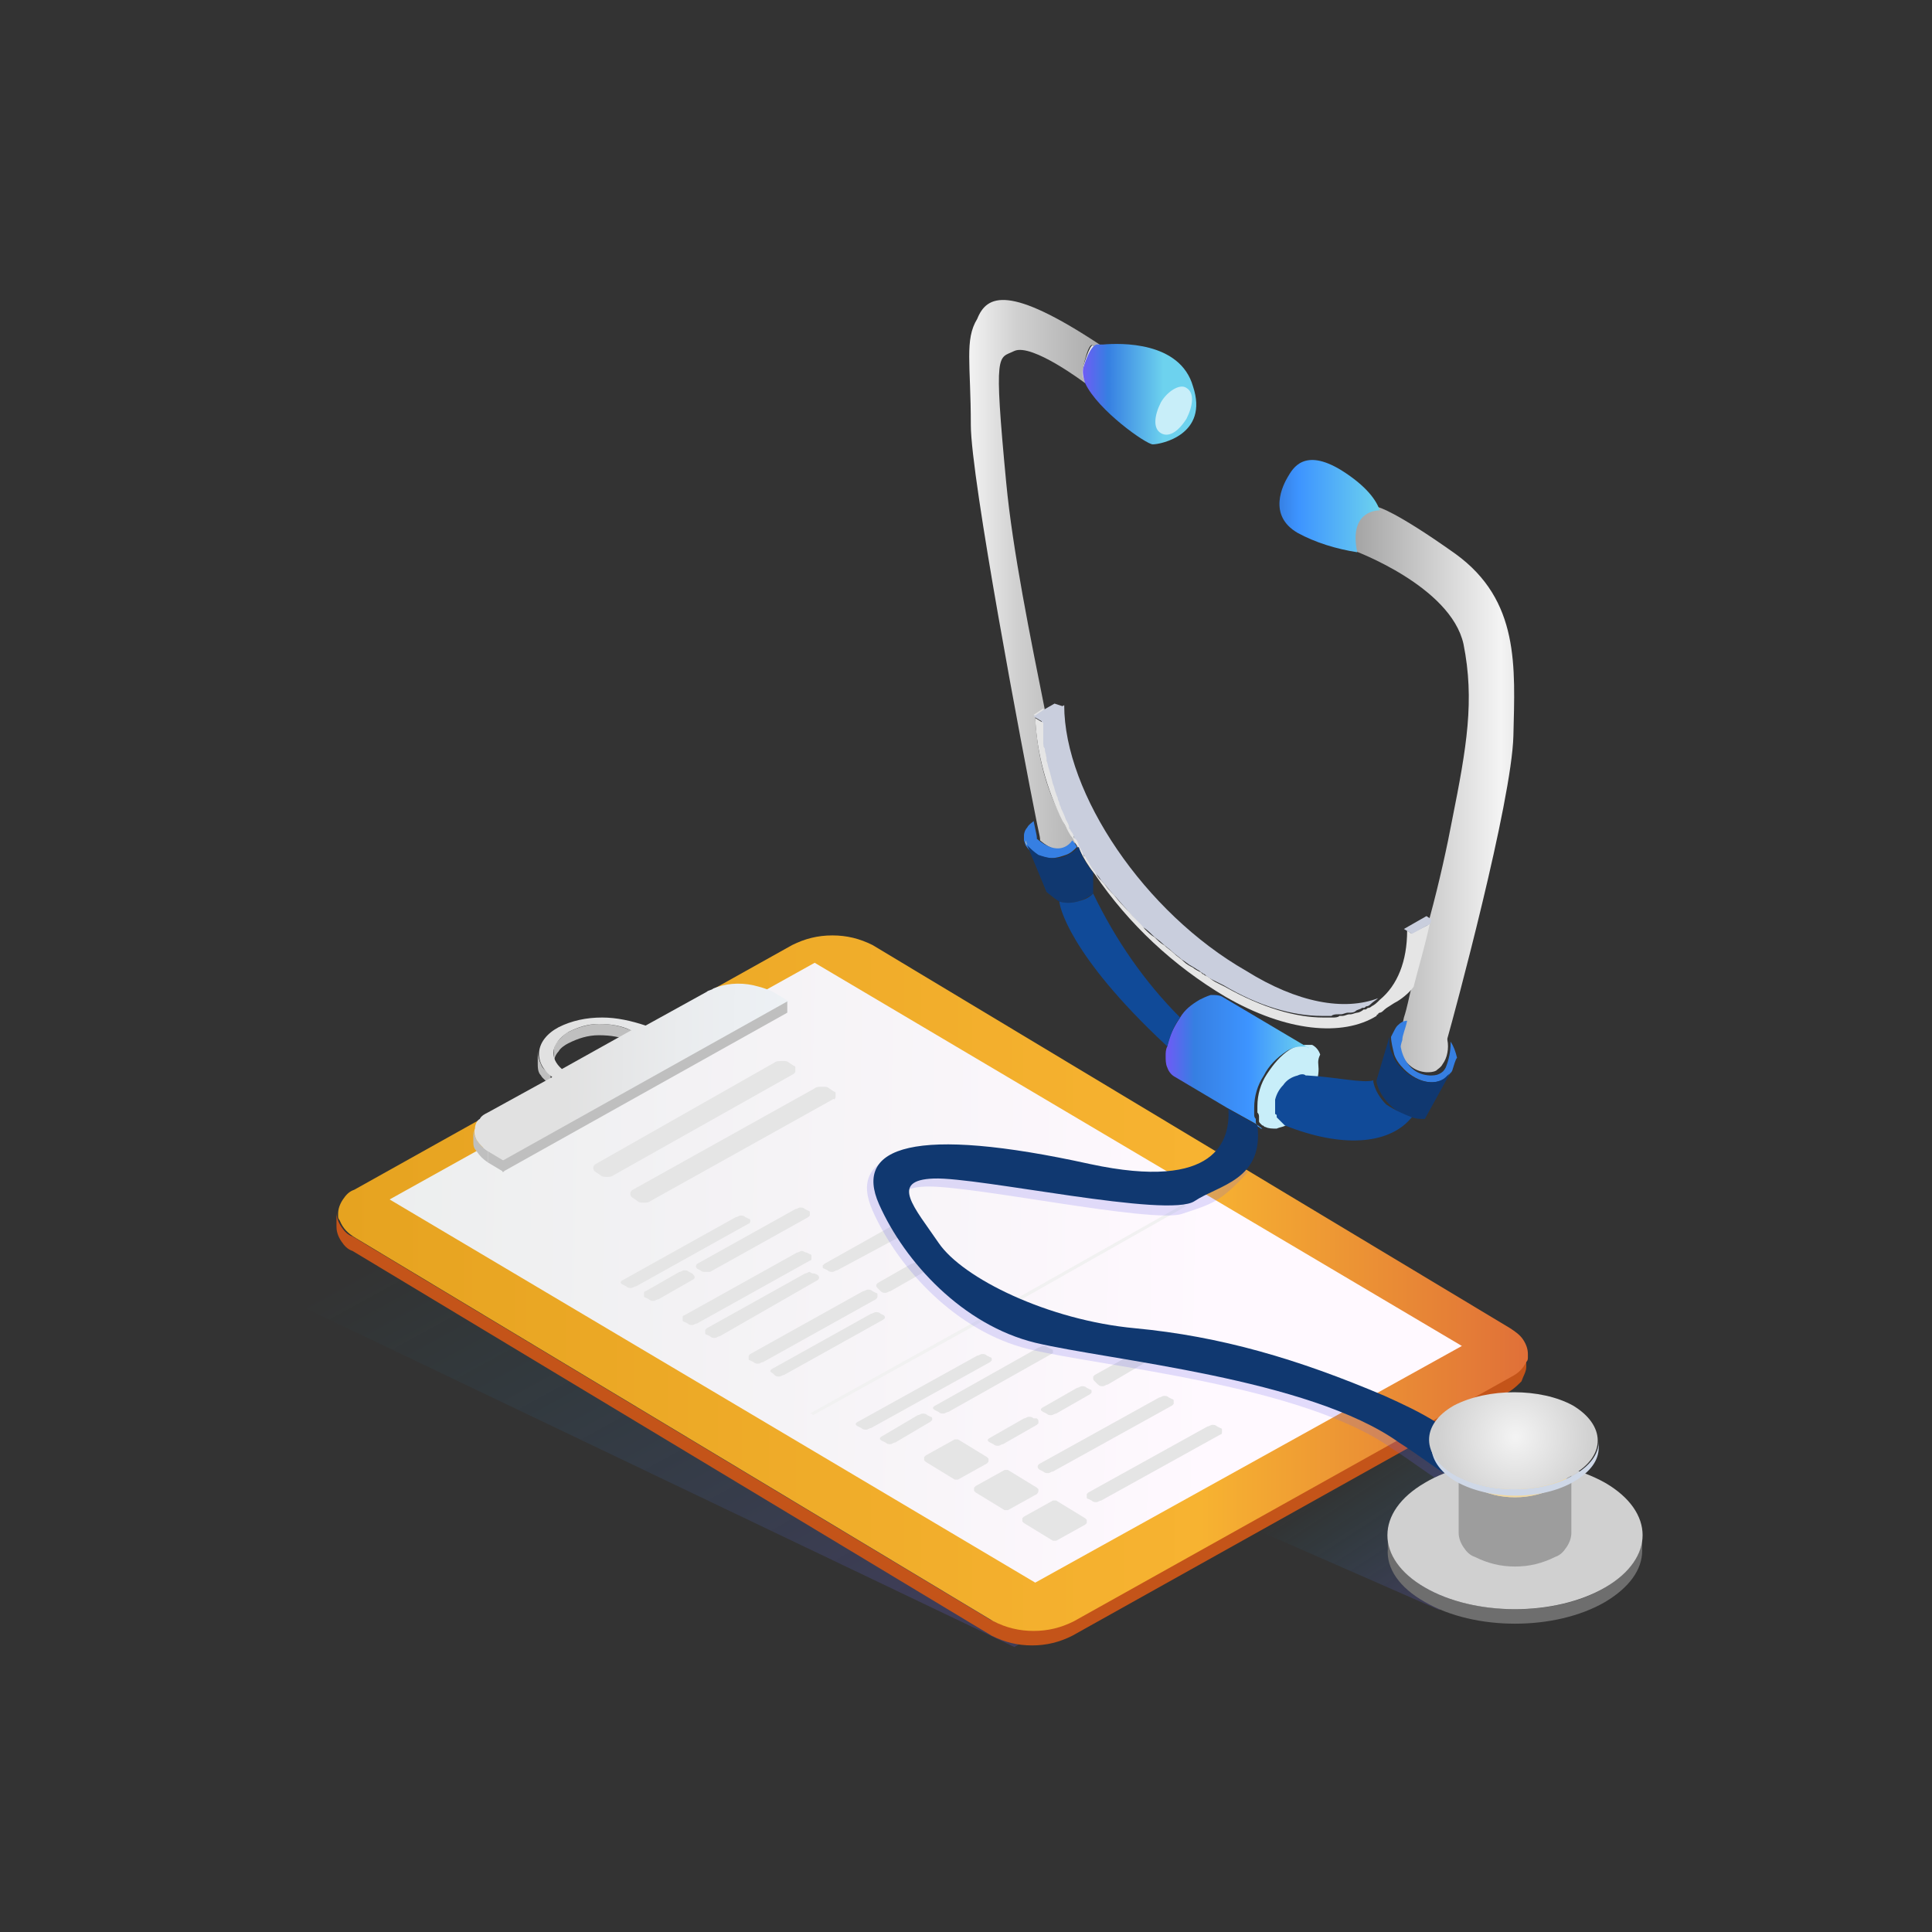 <?xml version="1.0" encoding="utf-8"?>
<!-- Generator: Adobe Illustrator 27.9.0, SVG Export Plug-In . SVG Version: 6.00 Build 0)  -->
<svg version="1.1" id="Layer_1" xmlns="http://www.w3.org/2000/svg" xmlns:xlink="http://www.w3.org/1999/xlink" x="0px" y="0px"
	 viewBox="0 0 120 120" style="enable-background:new 0 0 120 120;" xml:space="preserve">
<rect x="0" y="0" width="120" height="120" fill="#333333" stroke="none"/>
<style type="text/css">
	.st0{fill:url(#SVGID_1_);}
	.st1{fill:url(#SVGID_00000059291592233697308580000003294928983647230109_);}
	.st2{fill:url(#SVGID_00000078749955730952656880000012233474243140961457_);}
	.st3{fill:#C45419;}
	.st4{fill:#E5E5E5;}
	.st5{fill:#F1F1F1;}
	.st6{fill:url(#SVGID_00000028288147978068539810000014435392507753651628_);}
	.st7{fill:#BFBFBF;}
	.st8{fill:url(#SVGID_00000165921103823541597860000001460406722789384369_);}
	.st9{fill:url(#SVGID_00000044141281380488491500000003179359398875918489_);}
	.st10{fill:url(#SVGID_00000152252998166641261000000000114889101545826233_);}
	.st11{fill:url(#SVGID_00000032613978335014007330000011596353714088913564_);}
	.st12{fill:#C9CEDD;}
	.st13{fill:#BDC4D6;}
	.st14{fill:url(#SVGID_00000018198598822951859860000001230336240267213704_);}
	.st15{fill:#C8EEF9;}
	.st16{fill:url(#SVGID_00000019641783947601154360000002866249022246798987_);}
	.st17{fill:#367FE2;}
	.st18{fill:#F2D89D;}
	.st19{fill:url(#SVGID_00000013188882812867739010000001371165323347706496_);}
	.st20{fill:#103870;}
	.st21{fill:#104A98;}
	.st22{fill:#6E6E6E;}
	.st23{fill:#D0D0D0;}
	.st24{fill:#9D9D9D;}
	.st25{fill:#CFD8E7;}
	.st26{fill:url(#SVGID_00000152952035821306771390000003313828471089525422_);}
</style>
<g>
	
		<linearGradient id="SVGID_1_" gradientUnits="userSpaceOnUse" x1="91.121" y1="23.226" x2="83.276" y2="35.261" gradientTransform="matrix(1 0 0 -1 0 121.291)">
		<stop  offset="0" style="stop-color:#6F64EC;stop-opacity:0.2"/>
		<stop  offset="0.128" style="stop-color:#5F6FEA;stop-opacity:0.161"/>
		<stop  offset="0.377" style="stop-color:#368BE5;stop-opacity:8.642980e-02"/>
		<stop  offset="0.663" style="stop-color:#00B1DE;stop-opacity:0"/>
	</linearGradient>
	<path class="st0" d="M89.4,100L78,95l13.7-8.2l5.9,4.2L89.4,100z"/>
	
		<linearGradient id="SVGID_00000108308062653229425060000016618536369388463269_" gradientUnits="userSpaceOnUse" x1="62.054" y1="23.217" x2="36.076" y2="70.676" gradientTransform="matrix(1 0 0 -1 0 121.291)">
		<stop  offset="0" style="stop-color:#6F64EC;stop-opacity:0.2"/>
		<stop  offset="0.128" style="stop-color:#5F6FEA;stop-opacity:0.161"/>
		<stop  offset="0.377" style="stop-color:#368BE5;stop-opacity:8.642980e-02"/>
		<stop  offset="0.663" style="stop-color:#00B1DE;stop-opacity:0"/>
	</linearGradient>
	<path style="fill:url(#SVGID_00000108308062653229425060000016618536369388463269_);" d="M63,102.3l-52.3-25l35.1-22.5l49,29.7
		L63,102.3z"/>
	
		<linearGradient id="SVGID_00000111909313627662409180000006771507015643065524_" gradientUnits="userSpaceOnUse" x1="23.218" y1="42.338" x2="93.585" y2="41.122" gradientTransform="matrix(1 0 0 -1 0 121.291)">
		<stop  offset="0" style="stop-color:#ECEEEE"/>
		<stop  offset="0.629" style="stop-color:#FCF7FC"/>
		<stop  offset="0.743" style="stop-color:#FFF9FF"/>
	</linearGradient>
	<path style="fill:url(#SVGID_00000111909313627662409180000006771507015643065524_);" d="M23.3,74.7L52,58.4l41.5,25.5L65,100.7
		L23.3,74.7z"/>
	<path class="st3" d="M94.8,84l0,0.9c0,0.3-0.2,0.6-0.3,0.9c-0.2,0.2-0.4,0.4-0.7,0.6l-27.2,15.2c-0.8,0.4-1.6,0.6-2.5,0.6
		c-0.9,0-1.7-0.2-2.5-0.6L21.9,77.7c-0.3-0.1-0.5-0.3-0.7-0.6c-0.2-0.3-0.3-0.6-0.3-0.9l0-0.9c0,0.3,0.1,0.6,0.3,0.9
		c0.2,0.3,0.4,0.5,0.7,0.6l39.6,23.8c0.8,0.4,1.6,0.6,2.5,0.6c0.9,0,1.7-0.2,2.5-0.6l27.2-15.2c0.3-0.1,0.5-0.3,0.7-0.6
		C94.7,84.6,94.8,84.3,94.8,84z"/>
	<path class="st4" d="M43,79.5l-2.1,1.2c-0.1,0-0.2,0.1-0.3,0.1c-0.1,0-0.2,0-0.3-0.1l-0.2-0.1c0,0-0.1,0-0.1-0.1c0,0,0-0.1,0-0.1
		c0,0,0-0.1,0-0.1c0,0,0-0.1,0.1-0.1l2.1-1.2c0.1,0,0.2-0.1,0.3-0.1c0.1,0,0.2,0,0.3,0.1l0.2,0.1C43.2,79.3,43.2,79.4,43,79.5z"/>
	<path class="st4" d="M46.5,76l-7,3.9c-0.1,0-0.2,0.1-0.3,0.1c-0.1,0-0.2,0-0.3-0.1l-0.2-0.1c-0.2-0.1-0.2-0.2,0-0.3l7-3.9
		c0.1,0,0.2-0.1,0.3-0.1c0.1,0,0.2,0,0.3,0.1l0.2,0.1c0,0,0.1,0,0.1,0.1c0,0,0,0.1,0,0.1C46.6,75.9,46.6,75.9,46.5,76
		C46.6,75.9,46.6,76,46.5,76z"/>
	<path class="st4" d="M43.3,78.5l6.1-3.4c0.1,0,0.2-0.1,0.3-0.1c0.1,0,0.2,0,0.3,0.1l0.2,0.1c0,0,0.1,0,0.1,0.1c0,0,0,0.1,0,0.1
		c0,0,0,0.1,0,0.1c0,0-0.1,0.1-0.1,0.1l-6.1,3.4C44,79,43.9,79,43.8,79c-0.1,0-0.2,0-0.3-0.1l-0.2-0.1
		C43.2,78.7,43.2,78.6,43.3,78.5z"/>
	<path class="st4" d="M50.1,77.8l0.2,0.1c0,0,0.1,0,0.1,0.1c0,0,0,0.1,0,0.1c0,0,0,0.1,0,0.1c0,0,0,0.1-0.1,0.1l-7,3.9
		c-0.1,0-0.2,0.1-0.3,0.1c-0.1,0-0.2,0-0.3-0.1l-0.2-0.1c0,0-0.1,0-0.1-0.1c0,0,0-0.1,0-0.1s0-0.1,0-0.1c0,0,0-0.1,0.1-0.1l7-3.9
		c0.1,0,0.2-0.1,0.3-0.1C49.9,77.7,50,77.8,50.1,77.8z"/>
	<path class="st4" d="M50.6,79.1l0.2,0.1c0.1,0.1,0.1,0.2,0,0.3L44.7,83c-0.1,0-0.2,0.1-0.3,0.1c-0.1,0-0.2,0-0.3-0.1l-0.2-0.1
		c0,0-0.1,0-0.1-0.1c0,0,0-0.1,0-0.1c0,0,0-0.1,0-0.1c0,0,0.1-0.1,0.1-0.1l6.1-3.4c0.1,0,0.2-0.1,0.3-0.1
		C50.4,79.1,50.5,79.1,50.6,79.1z"/>
	<path class="st4" d="M54.4,80.7l-7,3.9c-0.1,0-0.2,0.1-0.3,0.1c-0.1,0-0.2,0-0.3-0.1l-0.2-0.1c0,0-0.1,0-0.1-0.1c0,0,0-0.1,0-0.1
		c0,0,0-0.1,0-0.1c0,0,0,0,0.1-0.1l7-3.9c0.1,0,0.2-0.1,0.3-0.1c0.1,0,0.2,0,0.3,0.1l0.2,0.1c0,0,0.1,0,0.1,0.1c0,0,0,0.1,0,0.1
		C54.5,80.6,54.5,80.6,54.4,80.7C54.4,80.7,54.4,80.7,54.4,80.7z"/>
	<path class="st4" d="M54.8,82l-6.1,3.4c-0.1,0-0.2,0.1-0.3,0.1c-0.1,0-0.2,0-0.3-0.1L48,85.3c-0.2-0.1-0.2-0.2,0-0.3l6.1-3.4
		c0.1,0,0.2-0.1,0.3-0.1c0.1,0,0.2,0,0.3,0.1l0.2,0.1C55,81.8,55,81.9,54.8,82z"/>
	<path class="st4" d="M51.2,78.5l4.1-2.3c0.1,0,0.2-0.1,0.3-0.1c0.1,0,0.2,0,0.3,0.1l0.2,0.1c0,0,0.1,0,0.1,0.1c0,0,0,0.1,0,0.1
		c0,0,0,0.1,0,0.1c0,0-0.1,0-0.1,0.1L52,78.9c-0.1,0-0.2,0.1-0.3,0.1c-0.1,0-0.2,0-0.3-0.1l-0.2-0.1c0,0-0.1,0-0.1-0.1
		c0,0,0-0.1,0-0.1C51.1,78.6,51.1,78.6,51.2,78.5C51.2,78.5,51.2,78.5,51.2,78.5z"/>
	<path class="st4" d="M57.4,79l-2.1,1.2c-0.1,0-0.2,0.1-0.3,0.1c-0.1,0-0.2,0-0.3-0.1L54.5,80c-0.1-0.1-0.1-0.2,0-0.3l2.1-1.2
		c0.1,0,0.2-0.1,0.3-0.1c0.1,0,0.2,0,0.3,0.1l0.2,0.1C57.6,78.8,57.6,78.9,57.4,79z"/>
	<path class="st4" d="M57.8,88.3l-2.2,1.3c-0.1,0-0.2,0.1-0.3,0.1c-0.1,0-0.2,0-0.3-0.1l-0.2-0.1c-0.2-0.1-0.2-0.2,0-0.3l2.2-1.3
		c0.1,0,0.2-0.1,0.3-0.1c0.1,0,0.2,0,0.3,0.1l0.2,0.1c0,0,0.1,0,0.1,0.1c0,0,0,0.1,0,0.1C57.9,88.2,57.9,88.2,57.8,88.3
		C57.9,88.3,57.9,88.3,57.8,88.3z"/>
	<path class="st4" d="M61.5,84.6l-7.4,4.1c-0.1,0-0.2,0.1-0.3,0.1c-0.1,0-0.2,0-0.3-0.1l-0.2-0.1c-0.2-0.1-0.2-0.2,0-0.3l7.4-4.1
		c0.1,0,0.2-0.1,0.3-0.1c0.1,0,0.2,0,0.3,0.1l0.2,0.1c0,0,0.1,0,0.1,0.1c0,0,0,0.1,0,0.1C61.6,84.5,61.6,84.5,61.5,84.6
		C61.6,84.5,61.5,84.6,61.5,84.6z"/>
	<path class="st4" d="M61.3,90.9l-1.8,1c0,0-0.1,0-0.1,0c0,0-0.1,0-0.1,0l-1.8-1.1c0,0,0,0-0.1-0.1c0,0,0-0.1,0-0.1s0-0.1,0-0.1
		c0,0,0,0,0.1-0.1l1.8-1c0,0,0.1,0,0.1,0c0,0,0.1,0,0.1,0l1.8,1.1c0,0,0,0,0.1,0.1c0,0,0,0.1,0,0.1C61.4,90.8,61.4,90.8,61.3,90.9
		C61.4,90.9,61.3,90.9,61.3,90.9z"/>
	<path class="st5" d="M62.4,81.3l-11.9,6.6l0,0l0,0l-0.1-0.1l-0.1,0l0,0l0,0l12.4-6.9l10.8-6.1l0,0l0,0l0.1,0.1l0.1,0l0,0l0,0"/>
	<path class="st4" d="M64.4,88.1C64.4,88.1,64.5,88.1,64.4,88.1c0.1,0.1,0.1,0.1,0.1,0.2c0,0,0,0.1,0,0.1c0,0-0.1,0.1-0.1,0.1
		l-2.1,1.2c-0.1,0-0.2,0.1-0.3,0.1c-0.1,0-0.2,0-0.3-0.1l-0.2-0.1c-0.2-0.1-0.2-0.2,0-0.3l2.1-1.2c0.1,0,0.2-0.1,0.3-0.1
		c0.1,0,0.2,0,0.3,0.1L64.4,88.1z"/>
	<path class="st4" d="M64.4,92.8l-1.8,1c0,0-0.1,0-0.1,0c0,0-0.1,0-0.1,0l-1.8-1.1c0,0,0,0-0.1-0.1c0,0,0-0.1,0-0.1c0,0,0-0.1,0-0.1
		c0,0,0,0,0.1-0.1l1.8-1c0,0,0.1,0,0.1,0c0,0,0.1,0,0.1,0l1.8,1.1c0,0,0,0,0.1,0.1c0,0,0,0.1,0,0.1C64.5,92.6,64.5,92.7,64.4,92.8
		C64.4,92.7,64.4,92.7,64.4,92.8z"/>
	<path class="st4" d="M65.3,84.1l-6.4,3.6c-0.1,0-0.2,0.1-0.3,0.1c-0.1,0-0.2,0-0.3-0.1l-0.2-0.1c-0.2-0.1-0.2-0.2,0-0.3l6.4-3.6
		c0.1,0,0.2-0.1,0.3-0.1c0.1,0,0.2,0,0.3,0.1l0.2,0.1c0,0,0.1,0,0.1,0.1c0,0,0,0.1,0,0.1C65.5,84,65.4,84,65.3,84.1
		C65.4,84.1,65.4,84.1,65.3,84.1z"/>
	<path class="st4" d="M67.7,86.6l-2.1,1.2c-0.1,0-0.2,0.1-0.3,0.1c-0.1,0-0.2,0-0.3-0.1l-0.2-0.1c-0.2-0.1-0.2-0.2,0-0.3l2.1-1.2
		c0.1,0,0.2-0.1,0.3-0.1c0.1,0,0.2,0,0.3,0.1l0.2,0.1c0,0,0.1,0,0.1,0.1c0,0,0,0.1,0,0.1C67.8,86.5,67.8,86.5,67.7,86.6
		C67.7,86.6,67.7,86.6,67.7,86.6z"/>
	<path class="st4" d="M65.6,93.2l1.8,1.1c0,0,0,0,0.1,0.1c0,0,0,0.1,0,0.1c0,0,0,0.1,0,0.1c0,0,0,0-0.1,0.1l-1.8,1c0,0-0.1,0-0.1,0
		c0,0-0.1,0-0.1,0l-1.8-1.1c0,0,0,0-0.1-0.1c0,0,0-0.1,0-0.1c0,0,0-0.1,0-0.1c0,0,0,0,0.1-0.1l1.8-1C65.5,93.2,65.5,93.2,65.6,93.2
		C65.6,93.2,65.6,93.2,65.6,93.2z"/>
	<path class="st4" d="M68,85.8C67.9,85.8,67.9,85.8,68,85.8c-0.1-0.1-0.1-0.1-0.1-0.2c0,0,0-0.1,0-0.1s0.1-0.1,0.1-0.1l3.4-1.9
		c0.1,0,0.2-0.1,0.3-0.1c0.1,0,0.2,0,0.3,0.1l0.2,0.1c0,0,0.1,0,0.1,0.1c0,0,0,0.1,0,0.1c0,0,0,0.1,0,0.1c0,0-0.1,0.1-0.1,0.1
		L68.8,86c-0.1,0-0.2,0.1-0.3,0.1c-0.1,0-0.2,0-0.3-0.1L68,85.8z"/>
	<path class="st4" d="M64.6,90.9l7.4-4.1c0.1,0,0.2-0.1,0.3-0.1c0.1,0,0.2,0,0.3,0.1l0.2,0.1c0,0,0.1,0,0.1,0.1c0,0,0,0.1,0,0.1
		c0,0,0,0.1,0,0.1c0,0-0.1,0.1-0.1,0.1l-7.4,4.1c-0.1,0-0.2,0.1-0.3,0.1c-0.1,0-0.2,0-0.3-0.1l-0.2-0.1C64.4,91.2,64.4,91,64.6,90.9
		z"/>
	<path class="st4" d="M75.8,89.1l-7.4,4.1c-0.1,0-0.2,0.1-0.3,0.1c-0.1,0-0.2,0-0.3-0.1l-0.2-0.1c0,0-0.1,0-0.1-0.1c0,0,0-0.1,0-0.1
		c0,0,0-0.1,0-0.1c0,0,0.1-0.1,0.1-0.1l7.4-4.1c0.1,0,0.2-0.1,0.3-0.1c0.1,0,0.2,0,0.3,0.1l0.2,0.1c0,0,0.1,0,0.1,0.1
		c0,0,0,0.1,0,0.1C75.9,89,75.9,89.1,75.8,89.1C75.9,89.1,75.8,89.1,75.8,89.1z"/>
	
		<linearGradient id="SVGID_00000062903583662790855500000004158152213636454836_" gradientUnits="userSpaceOnUse" x1="20.947" y1="41.654" x2="94.823" y2="41.654" gradientTransform="matrix(1 0 0 -1 0 121.291)">
		<stop  offset="0" style="stop-color:#E6A320"/>
		<stop  offset="0.726" style="stop-color:#F7B331"/>
		<stop  offset="1" style="stop-color:#E07038"/>
	</linearGradient>
	<path style="fill:url(#SVGID_00000062903583662790855500000004158152213636454836_);" d="M93.8,82.5L54.2,58.7
		c-0.8-0.4-1.6-0.6-2.5-0.6c-0.9,0-1.7,0.2-2.5,0.6L22,73.9c-0.3,0.1-0.5,0.3-0.7,0.6c-0.2,0.3-0.3,0.6-0.3,0.9c0,0,0,0,0,0l0,0.1
		c0,0.1,0,0.2,0.1,0.3c0.2,0.5,0.5,0.8,1,1.1l39.6,23.8c0.8,0.4,1.6,0.6,2.5,0.6c0.9,0,1.7-0.2,2.5-0.6l27.2-15.2
		c0.4-0.2,0.7-0.5,0.9-0.9c0.1-0.1,0.1-0.2,0.1-0.3c0-0.1,0-0.2,0-0.2c0-0.3-0.1-0.6-0.3-0.9S94.1,82.7,93.8,82.5z M64.3,98.3
		L24.2,74.5l26.4-14.7l40.2,23.8L64.3,98.3z"/>
	<path class="st5" d="M73.8,74.8L73.8,74.8L73.8,74.8L73.8,74.8z M62.8,80.8l10.9-6l0,0L62.8,80.8z M50.3,87.8l0.1,0L50.3,87.8
		L50.3,87.8z"/>
	<path class="st4" d="M49.3,66.7L38.1,73c-0.1,0.1-0.3,0.1-0.4,0.1s-0.3,0-0.4-0.1l-0.3-0.2c-0.2-0.1-0.2-0.4,0-0.5L48.1,66
		c0.1-0.1,0.3-0.1,0.5-0.1c0.2,0,0.3,0,0.4,0.1l0.3,0.2c0.1,0,0.1,0.1,0.1,0.1c0,0,0,0.1,0,0.2c0,0.1,0,0.1-0.1,0.2
		C49.4,66.7,49.4,66.7,49.3,66.7z"/>
	<path class="st4" d="M51.7,68.3l-11.3,6.3c-0.1,0.1-0.3,0.1-0.4,0.1c-0.2,0-0.3,0-0.4-0.1l-0.3-0.2c-0.2-0.1-0.2-0.4,0-0.5
		l11.3-6.3c0.1-0.1,0.3-0.1,0.5-0.1c0.2,0,0.3,0,0.4,0.1l0.3,0.2c0.1,0,0.1,0.1,0.1,0.1c0,0,0,0.1,0,0.2c0,0.1,0,0.1-0.1,0.2
		C51.8,68.2,51.7,68.3,51.7,68.3z"/>
	<path class="st7" d="M39.6,65.1l0,0.7l-0.1,0L39.6,65.1L39.6,65.1z"/>
	<path class="st7" d="M34.4,66l0-0.7c0-0.3,0.1-0.5,0.3-0.7c0.2-0.2,0.4-0.4,0.6-0.5c0.6-0.3,1.3-0.5,1.9-0.5c0.7,0,1.3,0.1,2,0.4
		l0,0.7c-0.6-0.3-1.3-0.4-2-0.4c-0.7,0-1.3,0.2-1.9,0.5c-0.2,0.1-0.5,0.3-0.6,0.5C34.5,65.5,34.4,65.8,34.4,66z"/>
	<path class="st7" d="M33.4,66l0-0.7c0,0.3,0.1,0.6,0.2,0.8c0.1,0.3,0.4,0.5,0.6,0.6l0,0.7c-0.2-0.2-0.5-0.4-0.6-0.6
		C33.4,66.6,33.4,66.3,33.4,66z"/>
	<path class="st7" d="M29.4,70.9l0-0.7c0,0.2,0.1,0.4,0.2,0.6c0.2,0.3,0.4,0.5,0.7,0.7l0,0.7c-0.3-0.2-0.5-0.4-0.7-0.7
		C29.4,71.3,29.4,71.1,29.4,70.9z"/>
	
		<linearGradient id="SVGID_00000000197102297012839210000002314001410182378134_" gradientUnits="userSpaceOnUse" x1="29.461" y1="54.866" x2="48.832" y2="54.531" gradientTransform="matrix(1 0 0 -1 0 121.291)">
		<stop  offset="0.291" style="stop-color:#E1E1E1"/>
		<stop  offset="0.66" style="stop-color:#EAECEE"/>
		<stop  offset="1" style="stop-color:#EDF1F5"/>
	</linearGradient>
	<path style="fill:url(#SVGID_00000000197102297012839210000002314001410182378134_);" d="M46.8,61.2c0.4,0.1,0.8,0.2,1.2,0.4l1,0.6
		l-17.7,9.9l-1-0.6c-0.3-0.2-0.5-0.4-0.7-0.7c-0.1-0.2-0.2-0.5-0.1-0.7c0-0.2,0.1-0.5,0.3-0.6c0.1-0.2,0.3-0.3,0.5-0.4l4-2.2
		c-1.2-0.9-1.1-2.3,0.4-3.1c0.8-0.4,1.7-0.6,2.7-0.6c0.9,0,1.8,0.2,2.7,0.5l3.8-2.1c0.1-0.1,0.3-0.1,0.4-0.2
		C45,61.1,45.9,61,46.8,61.2z M34.9,66.4l4.3-2.4c-0.6-0.3-1.3-0.4-2-0.4c-0.7,0-1.3,0.2-1.9,0.5C34.2,64.8,34.1,65.7,34.9,66.4z
		 M39.5,65.2L39.5,65.2L39.5,65.2L39.5,65.2z"/>
	<path class="st7" d="M48.9,62.2l0,0.7l-17.7,9.9l0-0.7L48.9,62.2z"/>
	<path class="st7" d="M31.3,72.1l0,0.7l-1-0.6l0-0.7L31.3,72.1z"/>
	
		<linearGradient id="SVGID_00000126294954076649607170000016871907223617675413_" gradientUnits="userSpaceOnUse" x1="3516.827" y1="38.274" x2="7182.716" y2="38.274" gradientTransform="matrix(1 0 0 -1 0 121.291)">
		<stop  offset="0" style="stop-color:#6F64EC;stop-opacity:0.2"/>
		<stop  offset="0.262" style="stop-color:#4A7DE7;stop-opacity:0.134"/>
		<stop  offset="0.663" style="stop-color:#00B1DE;stop-opacity:0"/>
	</linearGradient>
	<path style="fill:url(#SVGID_00000126294954076649607170000016871907223617675413_);" d="M94.7,93.4l-1,1.3c-1.1-0.6-2.2-1.3-3.3-2
		c0,0,0,0,0,0c-0.1,0-0.2-0.1-0.2-0.2c-0.3-0.2-0.5-0.4-0.8-0.5c0,0-0.1,0-0.1-0.1c0,0,0,0,0,0c-0.8-0.5-1.7-1.2-2.8-1.9
		c-5.6-4-18-5.1-22.6-6.2c-4.5-1.1-8.1-5-9.7-8.6c-1.6-3.6,2.2-4.9,13.1-2.5c7.9,1.7,8.3,0.6,8.2-1.3l2,1.4c-1.7,1.9-2.3,2-4.1,2.6
		c-1.9,0.6-13.1-1.8-15.9-1.7c-2.8,0.1-1.2,1.8,0.3,4c1.5,2.2,6.8,4.8,12.2,5.3c5.3,0.5,10.1,1.9,15.5,4.2c1.1,0.5,2.2,1,3.3,1.7v0
		c0.7,0.4,1.4,0.9,2,1.3c0.6,0.4,1.1,0.8,1.5,1.2c0.8,0.7,1.5,1.3,1.8,1.6c0.2,0.2,0.3,0.3,0.4,0.4C94.7,93.4,94.7,93.4,94.7,93.4
		L94.7,93.4z"/>
	
		<linearGradient id="SVGID_00000109716855172884802680000015345322601881473205_" gradientUnits="userSpaceOnUse" x1="79.277" y1="72.138" x2="100.058" y2="72.138" gradientTransform="matrix(1 0 0 -1 0 121.291)">
		<stop  offset="0" style="stop-color:#9D9D9D"/>
		<stop  offset="0.197" style="stop-color:#9D9D9D"/>
		<stop  offset="0.672" style="stop-color:#F4F4F4"/>
		<stop  offset="0.831" style="stop-color:#D0D0D0"/>
	</linearGradient>
	<path style="fill:url(#SVGID_00000109716855172884802680000015345322601881473205_);" d="M94,45.7c-0.1,4.1-3.7,17.4-4.1,18.8
		c0,0.1,0,0.1,0,0.1c0.1,0.5,0,1.1-0.3,1.5c-0.1,0.2-0.3,0.3-0.4,0.4c-0.2,0.1-0.4,0.1-0.6,0.1c-1.5-0.1-1.8-1.8-1.8-1.8
		s0-0.1,0.1-0.4c0.1-0.3,0.2-0.7,0.3-1.2c0.2-0.6,0.3-1.2,0.5-2c0.3-1.2,0.7-2.5,1-3.9c0-0.1,0-0.2,0.1-0.3c0.6-2.2,1.1-4.5,1.4-6.1
		c0.9-4.5,1.4-7.4,0.7-10.9c-0.8-3.6-6.8-5.8-6.8-5.8c0,0,0,0,0-0.1c-0.4-2.4,1-2.6,1.4-2.6c0,0,0.1,0,0.1,0c0,0,1,0.2,4.8,2.9
		C94.4,37.3,94.1,41.4,94,45.7z"/>
	
		<linearGradient id="SVGID_00000090990253918485029810000003341367644706551731_" gradientUnits="userSpaceOnUse" x1="54.913" y1="85.588" x2="70.198" y2="85.588" gradientTransform="matrix(1 0 0 -1 0 121.291)">
		<stop  offset="0" style="stop-color:#9D9D9D"/>
		<stop  offset="0.337" style="stop-color:#F4F4F4"/>
		<stop  offset="0.54" style="stop-color:#D0D0D0"/>
		<stop  offset="1" style="stop-color:#9D9D9D"/>
	</linearGradient>
	<path style="fill:url(#SVGID_00000090990253918485029810000003341367644706551731_);" d="M68.3,21.4l-0.1,0.1c-0.2,0-0.3,0-0.3,0
		s-0.2-0.5-0.6,1.2c-0.1,0.3,0,0.7,0.1,1l0,0.1c0,0-3.3-2.5-4.4-2c-1,0.5-1.3-0.2-0.5,8.2c0.4,4.2,1.5,9.6,2.4,14.1l-0.6,0.4
		c0.1,2.2,0.6,4.4,1.7,6.4c0.1,0.3,0.3,0.6,0.5,0.9c0.1,0.2,0.2,0.4,0.3,0.5c-0.2,0.3-0.9,1-2.2-0.1c0,0,0,0,0-0.1
		c0-0.1-0.1-0.5-0.2-1c-0.9-4.5-4.1-21.4-4.1-24.7c0-3.8-0.4-5.3,0.4-6.6C61.3,18.3,62.7,17.7,68.3,21.4z"/>
	<path class="st4" d="M65,44.5L65,44.5l-0.3,0.2l-0.5-0.3l0.6-0.4C64.9,44.2,65,44.4,65,44.5z"/>
	<path class="st4" d="M68.2,21.5l-0.8,2.2c-0.2-0.3-0.2-0.6-0.1-1c0.5-1.6,0.6-1.2,0.6-1.2S68,21.5,68.2,21.5z"/>
	<path class="st12" d="M66.1,43.9L65,44.6l-0.3,0.2l-0.5-0.3l0.6-0.4l0.7-0.4L66.1,43.9z"/>
	<path class="st12" d="M85.6,62c-0.1,0.1-0.3,0.2-0.5,0.4c-0.1,0.1-0.2,0.1-0.2,0.1c-0.1,0-0.1,0.1-0.2,0.1c0,0,0,0-0.1,0
		c-0.1,0.1-0.3,0.1-0.4,0.2c0,0,0,0,0,0c0,0,0,0,0,0c-0.1,0.1-0.3,0.1-0.4,0.1c0,0-0.1,0-0.1,0c-0.1,0-0.3,0.1-0.4,0.1c0,0,0,0,0,0
		c-0.1,0-0.1,0-0.2,0c-0.1,0-0.3,0-0.4,0.1h0c-0.2,0-0.4,0-0.6,0c-1.8,0-3.9-0.6-6.1-1.9c-0.2-0.1-0.4-0.2-0.6-0.3
		c-0.2-0.1-0.4-0.2-0.6-0.4c-0.1,0-0.1-0.1-0.2-0.1c0,0-0.1-0.1-0.1-0.1c-0.2-0.1-0.3-0.2-0.5-0.3c-0.2-0.1-0.4-0.3-0.6-0.4
		c-0.2-0.2-0.4-0.3-0.6-0.5c-0.2-0.2-0.4-0.3-0.6-0.5c-0.2-0.2-0.4-0.3-0.6-0.5c-0.2-0.2-0.4-0.4-0.6-0.5c-0.4-0.4-0.7-0.7-1-1.1
		c0,0,0,0,0,0c-0.3-0.3-0.6-0.7-0.9-1c-0.2-0.2-0.4-0.5-0.6-0.7l-0.1-0.1c-0.1-0.2-0.3-0.4-0.4-0.5c-0.1-0.2-0.3-0.4-0.4-0.6
		c-0.1-0.2-0.2-0.3-0.3-0.5c0,0-0.1-0.1-0.1-0.1v0c-0.1-0.2-0.2-0.4-0.3-0.6v0c-0.1-0.1-0.2-0.3-0.2-0.4c0,0,0-0.1-0.1-0.1
		c-0.1-0.1-0.2-0.3-0.2-0.4c0-0.1-0.1-0.1-0.1-0.2c0,0,0,0,0,0c-0.1-0.2-0.2-0.3-0.2-0.5c0,0,0,0,0,0c-0.1-0.2-0.2-0.4-0.3-0.7
		c0-0.1-0.1-0.2-0.1-0.3c0-0.1-0.1-0.2-0.1-0.3c0-0.1-0.1-0.2-0.1-0.3c-0.1-0.2-0.2-0.4-0.2-0.6c-0.1-0.4-0.2-0.7-0.3-1.1
		C65,47.2,65,47,64.9,46.8c0-0.2-0.1-0.3-0.1-0.5c0,0,0-0.1,0-0.1c0-0.1,0-0.3-0.1-0.4l0-0.2c0-0.2,0-0.3,0-0.5c0-0.2,0-0.3,0-0.5v0
		l0.3-0.2l1.1-0.6c0,5.5,5,12.9,11.3,16.5C80.6,62.3,83.5,62.8,85.6,62z"/>
	<path class="st13" d="M66.1,43.9L65,44.6v0L66.1,43.9z"/>
	<path class="st4" d="M87.7,58c0,0.2,0,0.4,0,0.6c0,0.1,0,0.1,0,0.2c0,0.1,0,0.2,0,0.4c0,0.1,0,0.1,0,0.2c0,0.1,0,0.1,0,0.2
		c0,0.2-0.1,0.3-0.1,0.4c0,0,0,0,0,0c0,0.2-0.1,0.3-0.1,0.5c0,0,0,0,0,0.1c-0.1,0.2-0.1,0.3-0.2,0.5c-0.1,0.1-0.1,0.3-0.2,0.4
		c0,0,0,0.1-0.1,0.1c-0.1,0.1-0.2,0.3-0.3,0.4c-0.1,0.1-0.2,0.2-0.3,0.3c0,0.1-0.1,0.1-0.1,0.1c-0.1,0.1-0.2,0.2-0.3,0.3
		c0,0,0,0,0,0c-0.1,0.1-0.2,0.2-0.3,0.2c0,0-0.1,0-0.1,0.1c0,0-0.1,0-0.1,0.1c-2.1,1.3-5.6,1-9.4-1.2c-3.2-1.9-6-4.5-8.1-7.6
		c-0.4-0.5-0.7-1-1-1.6c-0.1-0.1-0.1-0.2-0.2-0.3c-0.1-0.2-0.2-0.4-0.3-0.5c-0.2-0.3-0.3-0.6-0.5-0.9c-1-2-1.6-4.2-1.7-6.4l0.5,0.3
		v0c0,0.2,0,0.3,0,0.5c0,0.1,0,0.3,0,0.5l0,0.2c0,0.1,0,0.3,0.1,0.4c0,0,0,0.1,0,0.1c0,0.1,0.1,0.3,0.1,0.5c0,0.2,0.1,0.4,0.1,0.5
		c0.1,0.3,0.2,0.7,0.3,1.1c0.1,0.2,0.1,0.4,0.2,0.6c0,0.1,0.1,0.2,0.1,0.3c0,0.1,0.1,0.2,0.1,0.3c0,0.1,0.1,0.2,0.1,0.3
		c0.1,0.2,0.2,0.4,0.3,0.7c0,0,0,0,0,0c0.1,0.2,0.2,0.3,0.2,0.5c0,0,0,0,0,0c0,0.1,0.1,0.1,0.1,0.2c0.1,0.1,0.2,0.3,0.2,0.4
		c0,0,0,0.1,0.1,0.1c0.1,0.1,0.2,0.3,0.2,0.4v0c0.1,0.2,0.2,0.4,0.3,0.6v0c0,0,0,0.1,0.1,0.1c0.1,0.2,0.2,0.3,0.3,0.5
		c0.1,0.2,0.3,0.4,0.4,0.6c0.1,0.2,0.3,0.4,0.4,0.5l0.1,0.1c0.2,0.3,0.4,0.5,0.6,0.7c0.3,0.4,0.6,0.7,0.9,1c0,0,0,0,0,0
		c0.3,0.4,0.7,0.7,1,1.1c0.2,0.2,0.4,0.4,0.6,0.5c0.2,0.2,0.4,0.4,0.6,0.5c0.2,0.2,0.4,0.3,0.6,0.5c0.2,0.2,0.4,0.3,0.6,0.5
		c0.2,0.2,0.4,0.3,0.6,0.4c0.1,0.1,0.3,0.2,0.5,0.3c0,0,0.1,0.1,0.1,0.1c0.1,0,0.1,0.1,0.2,0.1c0.2,0.1,0.4,0.3,0.6,0.4
		c0.2,0.1,0.4,0.2,0.6,0.3c2.3,1.3,4.4,1.9,6.1,1.9c0.2,0,0.4,0,0.6,0h0c0.1,0,0.3,0,0.4-0.1c0.1,0,0.1,0,0.2,0c0,0,0,0,0,0
		c0.1,0,0.3-0.1,0.4-0.1c0,0,0.1,0,0.1,0c0.1,0,0.3-0.1,0.4-0.1c0,0,0,0,0,0c0,0,0,0,0,0c0.1,0,0.3-0.1,0.4-0.2c0,0,0,0,0.1,0
		c0.1,0,0.1-0.1,0.2-0.1c0.1,0,0.2-0.1,0.2-0.1c0.2-0.1,0.3-0.2,0.5-0.4c1.1-0.9,1.7-2.4,1.7-4.3L87.7,58z"/>
	<path class="st4" d="M88.8,57.4c-0.3,1.4-0.7,2.7-1,3.9c-0.3,0.4-0.8,0.8-1.2,1l-1.1,0.7c0,0,0.1,0,0.1-0.1
		c0.1-0.1,0.2-0.1,0.3-0.2c0,0,0,0,0,0c0.1-0.1,0.2-0.2,0.3-0.3c0.1,0,0.1-0.1,0.1-0.1c0.1-0.1,0.2-0.2,0.3-0.3
		c0.1-0.1,0.2-0.2,0.3-0.4c0,0,0.1-0.1,0.1-0.1c0.1-0.1,0.2-0.3,0.2-0.4c0.1-0.2,0.1-0.3,0.2-0.5c0,0,0-0.1,0-0.1
		c0.1-0.2,0.1-0.3,0.1-0.5c0,0,0,0,0,0c0-0.1,0.1-0.3,0.1-0.4c0,0,0-0.1,0-0.2c0-0.1,0-0.1,0-0.2c0-0.1,0-0.2,0-0.4
		c0-0.1,0-0.1,0-0.2c0-0.2,0-0.4,0-0.6L88.8,57.4z"/>
	<path class="st12" d="M88.9,57.1c0,0.1,0,0.2-0.1,0.3L87.7,58l-0.5-0.3l1.4-0.8L88.9,57.1z"/>
	
		<linearGradient id="SVGID_00000039852730759256819050000003066644702885197982_" gradientUnits="userSpaceOnUse" x1="67.216" y1="96.889" x2="74.28" y2="96.889" gradientTransform="matrix(1 0 0 -1 0 121.291)">
		<stop  offset="0" style="stop-color:#6F5BF5"/>
		<stop  offset="0.226" style="stop-color:#367FE2"/>
		<stop  offset="0.715" style="stop-color:#6DD2EE"/>
	</linearGradient>
	<path style="fill:url(#SVGID_00000039852730759256819050000003066644702885197982_);" d="M71.6,27.6c-0.4,0-3.4-2.1-4.2-3.8
		c-0.1-0.3-0.2-0.7-0.1-1c0.5-1.6,0.9-1.4,0.9-1.4s0.1,0,0.3,0c1.1-0.1,4.8-0.2,5.6,2.6C75.1,27,72.1,27.6,71.6,27.6z"/>
	<path class="st15" d="M73.7,26c0.4-0.8,0.5-1.6,0-1.9c-0.4-0.3-1.2,0.2-1.6,0.9c-0.4,0.8-0.5,1.6,0,1.9S73.2,26.8,73.7,26z"/>
	
		<linearGradient id="SVGID_00000141419082675056168960000014633296598553433224_" gradientUnits="userSpaceOnUse" x1="79.391" y1="89.86" x2="85.671" y2="89.86" gradientTransform="matrix(1 0 0 -1 0 121.291)">
		<stop  offset="0" style="stop-color:#367FE2"/>
		<stop  offset="0.2" style="stop-color:#3D94FF"/>
		<stop  offset="1" style="stop-color:#6DD2EE"/>
	</linearGradient>
	<path style="fill:url(#SVGID_00000141419082675056168960000014633296598553433224_);" d="M84.3,34.3c-1.3-0.2-2.6-0.6-3.7-1.2
		c-1.9-1.1-0.9-3-0.6-3.5c0.3-0.5,1-1.8,3.3-0.4c1.6,1,2.2,1.9,2.4,2.5C85.3,31.7,83.8,31.9,84.3,34.3z"/>
	<path class="st17" d="M90.2,66.5L90.2,66.5c-0.1,0.2-0.2,0.2-0.2,0.3c-0.7,0.7-1.9,0.5-2.8-0.4c-0.3-0.3-0.5-0.6-0.6-0.9
		c-0.1-0.4-0.2-0.8-0.2-1.1v0l0.1-0.2l0,0c0.1-0.2,0.2-0.4,0.3-0.5c0.2-0.2,0.4-0.3,0.6-0.3c-0.1,0.5-0.3,0.9-0.3,1.2
		c-0.1,0.3-0.1,0.4-0.1,0.4s0.2,1.7,1.8,1.8c0.2,0,0.4,0,0.6-0.1c0.2-0.1,0.3-0.2,0.4-0.4c0.2-0.5,0.3-1,0.3-1.5c0,0,0,0,0-0.1
		c0.2,0.3,0.3,0.6,0.4,1C90.4,65.8,90.3,66.2,90.2,66.5z"/>
	<path class="st17" d="M66.9,52.6c-0.2,0.2-0.4,0.4-0.7,0.5c-0.3,0.1-0.6,0.2-0.9,0.2c-0.3,0-0.6-0.1-0.9-0.2
		c-0.3-0.1-0.5-0.3-0.7-0.6l0,0l-0.1-0.3c0-0.1,0-0.2,0-0.3c0-0.2,0.1-0.4,0.2-0.5c0.1-0.2,0.3-0.3,0.4-0.4c0.1,0.5,0.2,0.9,0.2,1
		c0,0,0,0,0,0.1c1.3,1.1,2,0.4,2.2,0.1C66.8,52.4,66.8,52.5,66.9,52.6z"/>
	<path class="st18" d="M63.7,52.2l0.1,0.3C63.7,52.4,63.7,52.3,63.7,52.2z"/>
	<path class="st15" d="M81.9,66.4c0,0.4-0.1,0.8-0.2,1.1c0,0,0,0,0,0c0,0,0,0-0.1,0c0,0,0,0,0,0c-0.2,0-0.4,0-0.5,0
		c-0.3,0.1-0.6,0.4-0.9,0.6c-0.2,0.3-0.4,0.6-0.5,0.9c0,0,0,0.1,0,0.1c0,0,0,0.1,0,0.1c0,0,0,0.1,0,0.1c0,0,0,0,0,0.1c0,0,0,0,0,0v0
		c0,0,0,0.1,0.1,0.1l0,0.1c0,0,0,0.1,0.1,0.1c0,0,0.1,0,0.1,0.1c0,0,0,0,0,0c0,0,0,0,0,0c-0.2,0.2-0.5,0.2-0.7,0.3
		c-0.3,0-0.5,0-0.7-0.1c-0.1,0-0.1-0.1-0.2-0.1c0,0-0.1-0.1-0.1-0.1c-0.1-0.1-0.1-0.1-0.1-0.2l0,0l0-0.1c0,0,0-0.1,0-0.1
		c0-0.1,0-0.2-0.1-0.3c0-0.1,0-0.1,0-0.2c0-0.1,0-0.1,0-0.2c0-0.7,0.2-1.4,0.6-2c0.4-0.6,0.8-1.1,1.4-1.5c0.3-0.2,0.7-0.3,1-0.3
		c0,0,0.1,0,0.1,0c0,0,0.1,0,0.1,0c0,0,0.1,0,0.1,0c0,0,0.1,0,0.1,0c0.2,0.1,0.4,0.3,0.5,0.6C81.8,65.9,81.9,66.1,81.9,66.4z"/>
	
		<linearGradient id="SVGID_00000109711702631462857560000006924176848247350169_" gradientUnits="userSpaceOnUse" x1="72.431" y1="55.38" x2="81.247" y2="55.38" gradientTransform="matrix(1 0 0 -1 0 121.291)">
		<stop  offset="0" style="stop-color:#6F5BF5"/>
		<stop  offset="0.197" style="stop-color:#367FE2"/>
		<stop  offset="0.581" style="stop-color:#3D94FF"/>
		<stop  offset="1" style="stop-color:#6DD2EE"/>
	</linearGradient>
	<path style="fill:url(#SVGID_00000109711702631462857560000006924176848247350169_);" d="M81.3,65.1C81.2,65.1,81.2,65,81.3,65.1
		C81.1,65,81.1,65,81.1,65c0,0-0.1,0-0.1,0c0,0-0.1,0-0.1,0c-0.4,0-0.7,0.1-1,0.3c-0.6,0.4-1.1,0.9-1.4,1.5c-0.4,0.6-0.6,1.3-0.6,2
		c0,0.1,0,0.1,0,0.2c0,0.1,0,0.1,0,0.2c0,0.1,0,0.2,0.1,0.3c0,0,0,0.1,0,0.1l0,0.1l0,0c0,0.1,0.1,0.2,0.1,0.2c0,0,0,0.1,0.1,0.1
		c0.1,0.1,0.1,0.1,0.2,0.1L78,69.8l-1.8-1L73,66.9c-0.2-0.1-0.4-0.3-0.5-0.6c-0.1-0.2-0.1-0.5-0.1-0.7c0-0.2,0-0.4,0.1-0.6
		c0.1-0.6,0.4-1.2,0.8-1.8c0.3-0.5,0.7-0.8,1.2-1.1c0.2-0.1,0.4-0.2,0.7-0.3c0.3,0,0.5,0,0.7,0.1L81.3,65.1z"/>
	<path class="st20" d="M90.1,66.6l-1.6,2.9c-0.3,0-0.5,0-0.8-0.1c-0.5-0.1-1-0.4-1.4-0.8c-0.4-0.4-0.7-0.9-0.8-1.4l0-0.1l0.8-2.7
		c0,0.4,0,0.8,0.2,1.1c0.1,0.4,0.4,0.7,0.6,0.9c0.9,0.9,2.2,1.1,2.8,0.4C90,66.7,90.1,66.7,90.1,66.6z"/>
	<path class="st20" d="M67.9,54.2v1.3c-0.3,0.2-0.6,0.4-1,0.5c-0.4,0.1-0.7,0.1-1.1,0v0l-0.3-0.2L65,55.4l-1.2-2.9
		c0.2,0.2,0.4,0.4,0.7,0.6c0.3,0.1,0.6,0.2,0.9,0.2c0.3,0,0.6,0,0.9-0.2c0.3-0.1,0.5-0.3,0.7-0.5C67.2,53.2,67.5,53.7,67.9,54.2z"/>
	<path class="st21" d="M73.3,63.2c-0.4,0.5-0.6,1.1-0.8,1.8c0,0,0,0-0.1-0.1c-6.1-5.7-6.6-8.7-6.6-8.9c0.4,0.1,0.7,0.1,1.1,0
		c0.4-0.1,0.7-0.2,1-0.5C69.3,58.4,71.1,61,73.3,63.2z"/>
	<path class="st21" d="M87.7,69.4l-0.1,0.1c-1.4,1.6-4.3,1.8-7.8,0.4c0,0,0,0,0,0c0,0-0.3-0.3-0.4-0.4c0,0-0.1-0.1-0.1-0.1l0-0.1
		c0,0,0-0.1-0.1-0.1v0c0,0,0,0,0,0c0,0,0,0,0-0.1c0,0,0-0.5,0-0.6c0,0,0-0.1,0-0.1c0,0,0-0.1,0-0.1c0.1-0.4,0.3-0.7,0.5-0.9
		c0.2-0.3,0.5-0.5,0.9-0.6c0.2-0.1,0.4-0.1,0.5,0c0,0,0,0,0,0c0,0,0,0,0.1,0c0,0,0,0,0,0c1.8,0.1,3.5,0.5,4.1,0.3l0,0.1
		c0.1,0.5,0.4,1,0.8,1.4C86.7,69,87.2,69.2,87.7,69.4z"/>
	<path class="st20" d="M95.1,93l-1,1.3c-1.1-0.6-2.2-1.3-3.3-2c0,0,0,0,0,0c-0.1,0-0.2-0.1-0.2-0.2c-0.3-0.2-0.5-0.4-0.8-0.5
		c0,0-0.1,0-0.1-0.1c0,0,0,0,0,0c-0.8-0.5-1.7-1.2-2.8-1.9c-5.6-4-18-5.1-22.6-6.2c-4.5-1.1-8.1-5-9.7-8.6
		c-1.6-3.6,2.2-4.9,13.1-2.5c7.9,1.7,8.7-1.5,8.6-3.4l1.8,1c0.4,3.4-2.4,3.7-3.9,4.7c-1.6,1.1-13.4-1.5-16.2-1.4
		c-2.8,0.1-1.2,1.8,0.3,4c1.5,2.2,6.8,4.8,12.2,5.3c5.3,0.5,10.1,1.9,15.5,4.2c1.1,0.5,2.2,1,3.3,1.7v0c0.7,0.4,1.4,0.9,2,1.3
		c0.6,0.4,1.1,0.8,1.5,1.2c0.8,0.7,1.5,1.3,1.8,1.6c0.2,0.2,0.3,0.3,0.4,0.4C95,92.9,95,92.9,95.1,93L95.1,93z"/>
	<path class="st22" d="M102,95.4l0,0.9c0,1.2-0.8,2.3-2.3,3.2c-3.1,1.8-8.1,1.8-11.2,0c-1.6-0.9-2.4-2.1-2.3-3.3l0-0.9
		c0,1.2,0.8,2.4,2.3,3.3c3.1,1.8,8.2,1.8,11.2,0C101.2,97.7,102,96.6,102,95.4z"/>
	<path class="st23" d="M99.7,92.1c3.1,1.8,3.1,4.7,0,6.5c-3.1,1.8-8.1,1.8-11.2,0c-3.1-1.8-3.1-4.7,0-6.5
		C91.5,90.3,96.5,90.3,99.7,92.1z"/>
	<path class="st24" d="M97.6,90.9l0,4.3c0,0.3-0.1,0.6-0.3,0.9c-0.2,0.3-0.4,0.5-0.7,0.6c-0.8,0.4-1.6,0.6-2.5,0.6
		c-0.9,0-1.7-0.2-2.5-0.6c-0.3-0.1-0.5-0.3-0.7-0.6c-0.2-0.3-0.3-0.6-0.3-0.9l0-4.3c0,0.3,0.1,0.6,0.3,0.9c0.2,0.3,0.4,0.5,0.7,0.6
		c0.8,0.4,1.6,0.6,2.5,0.6c0.9,0,1.7-0.2,2.5-0.6c0.3-0.1,0.5-0.3,0.7-0.6C97.5,91.5,97.6,91.2,97.6,90.9z"/>
	<path class="st18" d="M96.6,89.5c1.4,0.8,1.4,2.1,0,2.9c-0.8,0.4-1.6,0.6-2.5,0.6c-0.9,0-1.7-0.2-2.5-0.6c-1.4-0.8-1.4-2.1,0-2.9
		c0.8-0.4,1.6-0.6,2.5-0.6C94.9,88.9,95.8,89.1,96.6,89.5z"/>
	<path class="st25" d="M99.3,89.5l0,0.4c0,0.8-0.5,1.5-1.5,2.1c-2,1.2-5.3,1.2-7.4,0c-1-0.6-1.5-1.4-1.5-2.2l0-0.4
		c0,0.8,0.5,1.6,1.5,2.2c2,1.2,5.3,1.2,7.4,0C98.8,91,99.3,90.3,99.3,89.5z"/>
	
		<radialGradient id="SVGID_00000134955710699295619900000011975219758599046300_" cx="-1043.88" cy="2816.167" r="0.455" gradientTransform="matrix(34.136 0 0 -34.136 35727.926 96222.148)" gradientUnits="userSpaceOnUse">
		<stop  offset="0" style="stop-color:#F4F4F4"/>
		<stop  offset="0.311" style="stop-color:#D0D0D0"/>
	</radialGradient>
	<path style="fill:url(#SVGID_00000134955710699295619900000011975219758599046300_);" d="M97.7,87.3c2,1.2,2.1,3.1,0,4.3
		c-2,1.2-5.3,1.2-7.4,0c-2-1.2-2.1-3.1,0-4.3C92.4,86.2,95.7,86.2,97.7,87.3z"/>
</g>
</svg>
